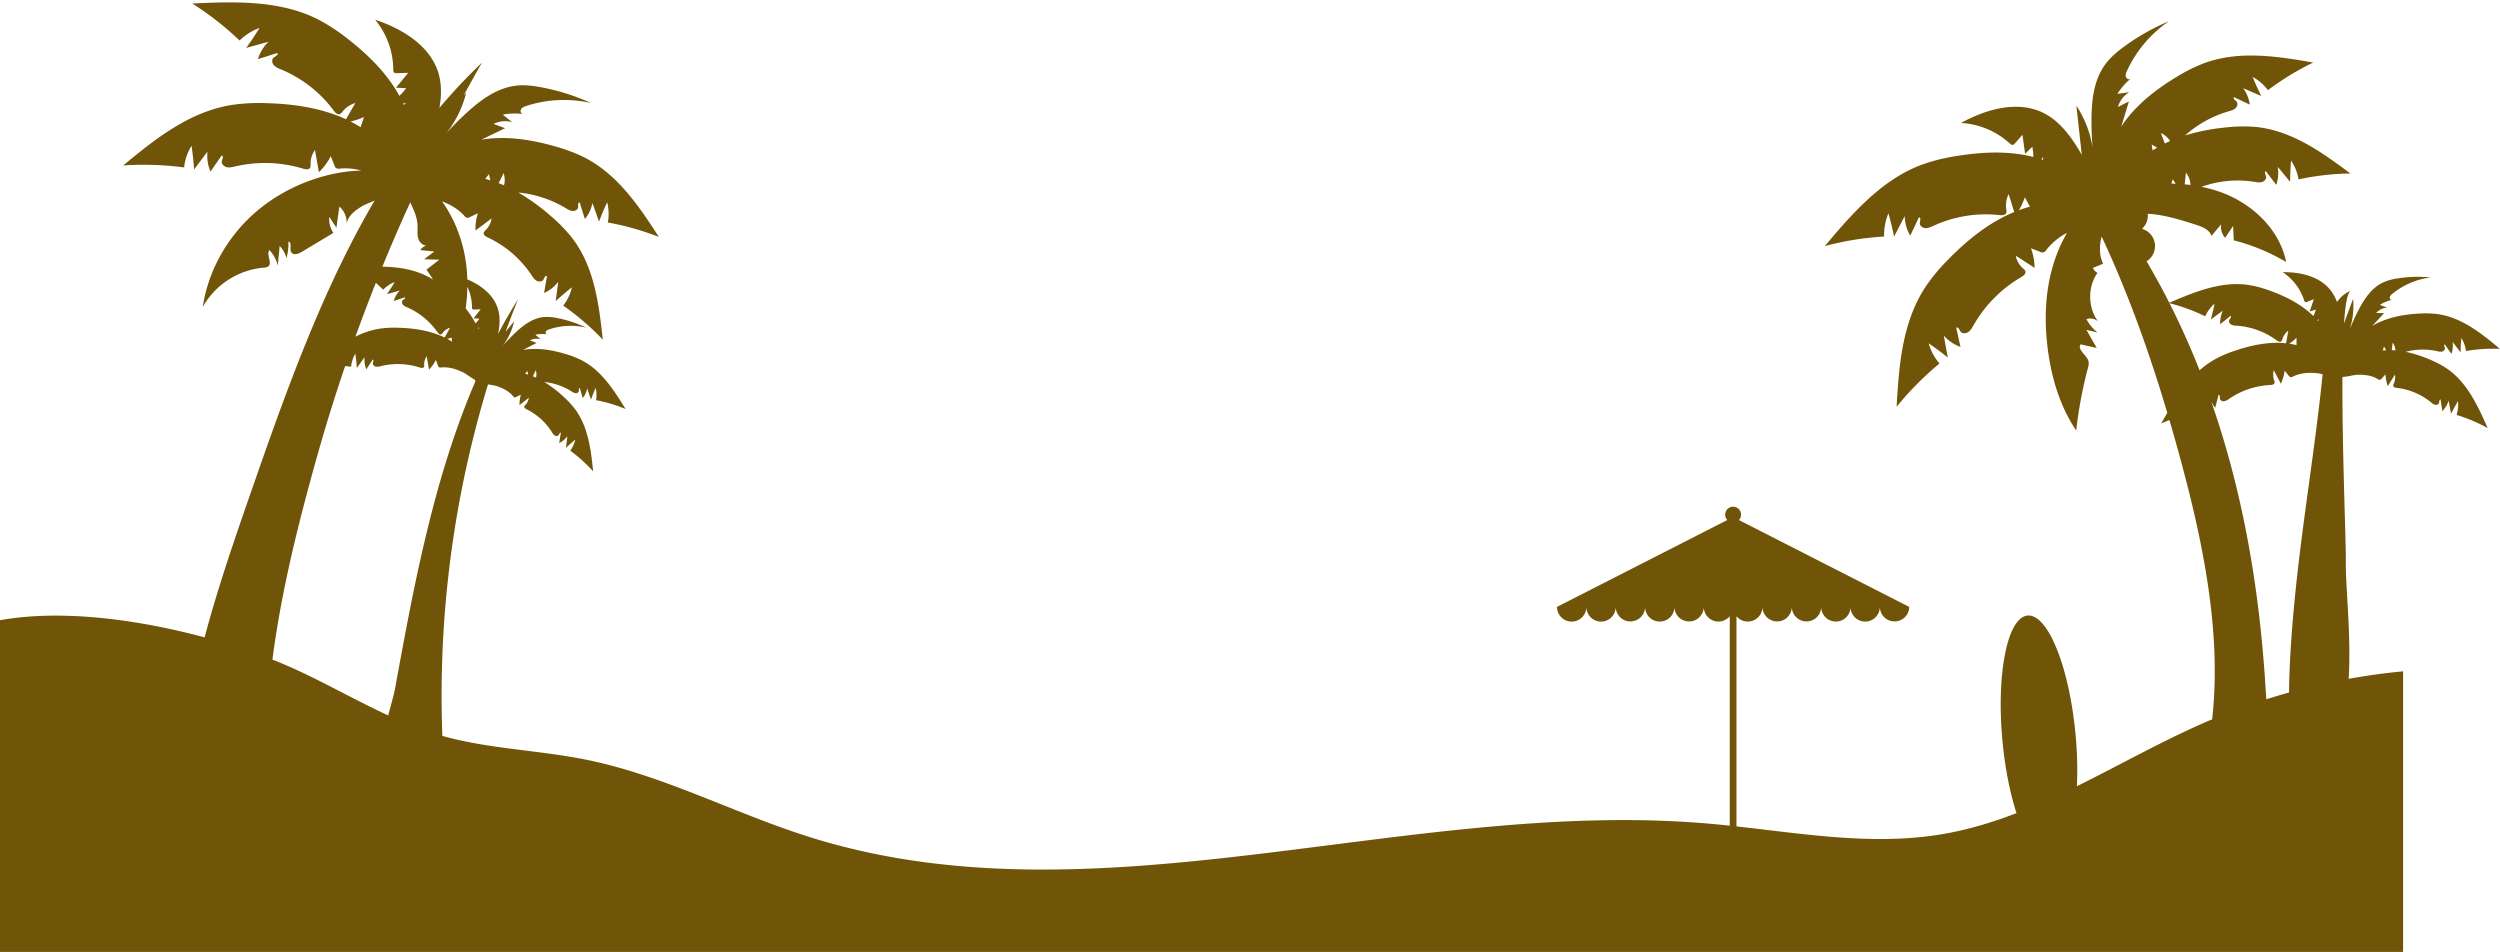 <?xml version="1.0" encoding="UTF-8" standalone="no"?><svg xmlns="http://www.w3.org/2000/svg" xmlns:xlink="http://www.w3.org/1999/xlink" data-name="Layer 2" fill="#705407" height="795" preserveAspectRatio="xMidYMid meet" version="1" viewBox="-0.0 -2.0 2087.7 794.9" width="2088" zoomAndPan="magnify"><g id="change1_1"><path d="M1511.391,384.8a27.773,27.773,0,0,1,3.9,10.8,135.262,135.262,0,0,1,28.306-1.815c-15.379-12.813-31.807-26.068-51.627-28.965a81.429,81.429,0,0,0-16.532-.447c-12.491.735-25.146,3.082-36.317,9.038-.75.4-1.486.826-2.217,1.259l9.935-10.7-6.584-.144a13.551,13.551,0,0,1,9.076-4.452l-6.031-2.309a31.789,31.789,0,0,1,10.237-4.161c-1.112.427-2.195-.954-1.992-2.142a5.136,5.136,0,0,1,2.1-2.842,62.856,62.856,0,0,1,32.158-13.784,109.22,109.22,0,0,0-27.253.769,44.447,44.447,0,0,0-13.313,3.811c-9.308,4.68-15.386,14.119-20.165,23.5q-3.831,7.524-6.948,15.385a65.028,65.028,0,0,0,2.839-25.585l-7.584,20.472c1.078-15.752,2.907-26.152,5.83-27.359a26.417,26.417,0,0,0-11.676,9.61,35.944,35.944,0,0,0-4.851-9.206c-9-12.147-25.391-16.027-40.5-15.735a44.586,44.586,0,0,1,17.87,23.4c.225.689.541,1.489,1.24,1.641a2.069,2.069,0,0,0,1.183-.227l5.748-2.338-3.54,10.335,5.2-1.642a37.288,37.288,0,0,1-2.056,5.453c-10.206-9.919-23.134-16.467-36.411-21.23a92.6,92.6,0,0,0-18.254-4.823c-22.507-3.174-44.734,5.922-65.69,14.96q-8.943-17.649-18.976-34.685a14.914,14.914,0,0,0-3.831-27.05,14.878,14.878,0,0,0,4.811-12.6c13.718.748,27.079,4.963,40.085,9.1,5.336,1.7,11.386,4.07,13.123,9.394l8.069-9.717a14.156,14.156,0,0,0,3.33,11.32l6.66-9.89.556,11.956a167.574,167.574,0,0,1,43.775,18.139c-5.371-27.044-27.966-48.475-53.818-58.061a113.055,113.055,0,0,0-16.877-4.762,89.429,89.429,0,0,1,44.4-4.109c2.043.341,4.175.751,6.2.115s3.831-2.746,3.289-4.715c-.432-1.567-1.769-3.848-.14-4.287l8.691,11.381a31.3,31.3,0,0,0,1.213-15.065q5.188,6.274,10.376,12.551.03-8.889.737-17.795a39.178,39.178,0,0,1,6.28,15.732,215.746,215.746,0,0,1,43.32-4.911c-23.923-17.823-49.468-36.221-79.918-38.971a128.7,128.7,0,0,0-25.343.629,171.794,171.794,0,0,0-32.807,6.541,93.91,93.91,0,0,1,36.245-20.1c2.037-.587,4.187-1.152,5.776-2.586s2.323-4.064.95-5.552c-1.092-1.185-3.336-2.6-2.026-3.692l13.062,6.2a29.36,29.36,0,0,0-5.546-13.712l15.136,6.49q-3.906-7.792-7.194-15.894a38.765,38.765,0,0,1,12.761,11.048,226.418,226.418,0,0,1,37.833-23.065c-29.98-5.236-61.711-10.272-91.048.513a136.278,136.278,0,0,0-23.125,11.53c-16.739,10.093-32.6,22.383-43.955,38.233-.756,1.054-1.482,2.127-2.191,3.212q3.2-10.511,6.394-21.021l-9.186,4.636a21.785,21.785,0,0,1,9.486-12.379l-9.9,1.444a51.74,51.74,0,0,1,11.288-12.854c-1.243,1.363-3.681.378-4.212-1.3s.2-3.537.96-5.2a101.925,101.925,0,0,1,34.973-41.3,182.8,182.8,0,0,0-37.094,20.946c-5.82,4.25-11.456,8.912-15.773,14.656-9.651,12.842-11.592,29.446-11.778,45.031q-.149,12.409.891,24.731a88.761,88.761,0,0,0-13.53-34.856q2.264,20.542,4.526,41.086c-8.389-14.611-18.6-29.237-34.189-36.045-20.719-9.05-45.994-2.042-66.645,9.4a65.735,65.735,0,0,1,40.652,17.045c.781.722,1.764,1.52,2.832,1.2a3.43,3.43,0,0,0,1.479-1.158q3.168-3.609,6.337-7.219l2.172,15.9,6.054-5.92a52.3,52.3,0,0,1,.887,8.526c-20.864-5.3-43.18-4.261-64.762-.671a153.241,153.241,0,0,0-28.49,7.157c-33.468,12.483-58.046,40.778-80.936,67.936a251.633,251.633,0,0,1,49.533-7.986,47.153,47.153,0,0,1,3.605-19.372q2.727,9.637,4.694,19.483,4.44-8.559,8.879-17.119a33.869,33.869,0,0,0,4.633,16.313q3.624-7.65,7.249-15.3c1.918-.018.918,2.922.775,4.793-.179,2.348,2.3,4.127,4.7,4.2s4.7-1.037,6.912-2.048a104.512,104.512,0,0,1,54.767-8.832c2.089.236,4.776.237,5.708-1.644a5.318,5.318,0,0,0,.078-3.222,21.084,21.084,0,0,1,2.012-12.669l4.639,14.956c-.11.045-.221.087-.331.133-20.776,8.655-38.736,23.176-54.457,39.2a157.24,157.24,0,0,0-19.008,22.738c-19.8,29.791-22.452,66.122-24.423,100.565A262.707,262.707,0,0,1,1075.579,406a43.137,43.137,0,0,1-9.068-16.83q8.232,5.624,15.969,11.866-1.662-9.168-3.325-18.337A33.407,33.407,0,0,0,1093.1,392.2q-1.77-7.986-3.539-15.971c1.568-1.18,2.571,1.65,3.616,3.15,1.312,1.883,4.458,1.719,6.484.315s3.225-3.643,4.418-5.752a109.015,109.015,0,0,1,39.6-39.99c1.866-1.091,4.078-2.725,3.677-4.714a4.972,4.972,0,0,0-1.937-2.482,19.375,19.375,0,0,1-6.216-10.8l15.8,10.214a51.58,51.58,0,0,0-3.044-16.4l7.887,3.094a4.213,4.213,0,0,0,2.432.419,4.89,4.89,0,0,0,2.519-2.124,53.563,53.563,0,0,1,17.284-14.262,126.929,126.929,0,0,0-12.2,28.962c-6.263,22.107-6.805,45.563-3.855,68.35,3.1,23.961,10.2,47.777,23.727,67.793a358.324,358.324,0,0,1,9.781-52.268,11.808,11.808,0,0,0,.59-5.02c-1-5.647-9.861-9.908-6.717-14.7l13.475,3.023-8.61-15.1,9.25,2.146a34.069,34.069,0,0,1-9.235-11.064,9.57,9.57,0,0,1,9.67,1.9c-8.558-11.648-8.751-28.774-.459-40.612a7.728,7.728,0,0,1-3.8-4.128l8.5-3.469c-3.389-6.972-3.14-15.188-1.238-22.74,22.171,47.33,39.877,96.926,54.848,147.243-1.74,2.974-3.443,5.959-5.121,8.927q3.408-1.545,6.888-2.921,6.082,20.76,11.607,41.635c17.924,67.548,31.807,139.985,24.054,208.336-1.242.524-2.492,1.031-3.731,1.565-37.125,16.008-72.805,36.3-109.168,54.254a314.857,314.857,0,0,0-1.171-43.488c-5.267-56.262-23.195-100.593-40.042-99.015s-26.235,48.465-20.968,104.727c2.135,22.8,6.35,43.645,11.729,60.266-20.67,7.968-41.842,14.309-63.88,17.886-56.183,9.116-113.172-.522-169.973-6.79V617.084a12.255,12.255,0,0,0,21.7-7.806v0h0v0a12.256,12.256,0,0,0,24.511,0v0h0v0a12.256,12.256,0,0,0,24.511,0v0h0v0a12.255,12.255,0,0,0,24.51,0v0h0v0a12.255,12.255,0,0,0,24.51.015,12.255,12.255,0,0,0,24.509-.02l-19.45-9.919-54.08-27.581-68.669-35.02a6.628,6.628,0,1,0-9.724,0L829.7,571.773l-54.08,27.581-19.46,9.919a12.259,12.259,0,0,0,24.518.047,12.254,12.254,0,0,0,24.508-.042v0h0v0a12.256,12.256,0,0,0,24.511,0v0h0v0a12.255,12.255,0,1,0,24.51,0v0h0v0a12.256,12.256,0,0,0,24.511,0v0h0v0a12.255,12.255,0,0,0,21.7,7.806v174.9c-6.493-.688-12.984-1.325-19.47-1.873C630.906,769,372.526,876.624,133,801.8c-63.15-19.721-122.51-51.7-187.35-64.87-39.868-8.09-81.183-8.935-120.323-19.909a891.468,891.468,0,0,1,38.122-293.559c2.7.521,5.473.877,6.4,1.162,5.457,1.691,10.812,4.241,14.561,8.7a2.348,2.348,0,0,0,1.334.994,2.155,2.155,0,0,0,1.227-.339l3.938-2.011a28.6,28.6,0,0,0-1.148,8.77l7.788-6.139a10.908,10.908,0,0,1-2.9,5.978,2.78,2.78,0,0,0-.925,1.4c-.156,1.065,1.01,1.815,1.986,2.3a52.641,52.641,0,0,1,21.129,19.087,7.963,7.963,0,0,0,2.388,2.807c1.066.64,2.67.573,3.292-.481.495-.84.936-2.376,1.763-1.832l-1.41,8.567a18.266,18.266,0,0,0,6.865-5.678q-.622,4.9-1.244,9.8,3.781-3.655,7.835-7.016a24.33,24.33,0,0,1-4.2,9.289A126.587,126.587,0,0,1-48.77,496.078c-1.846-18.008-4.086-36.975-14.889-51.667a76.49,76.49,0,0,0-10.228-11.025,99.6,99.6,0,0,0-15.669-11.907,52.543,52.543,0,0,1,22.77,7.841,7.985,7.985,0,0,0,3.367,1.5,2.408,2.408,0,0,0,2.728-1.869c.073-.975-.209-2.559.769-2.426q1.252,4.187,2.506,8.374a18.231,18.231,0,0,0,3.634-8.129l3.2,9.418q1.769-4.956,3.912-9.763a24.689,24.689,0,0,1,.331,10.241A126.162,126.162,0,0,1-21.69,444c-9.564-15.509-19.9-31.715-36-40.325a76.538,76.538,0,0,0-13.979-5.537c-10.859-3.287-22.306-5.278-33.489-3.791-.75.1-1.5.226-2.24.36l11.444-5.838-5.577-2.177a12.052,12.052,0,0,1,8.978-.886l-4.5-3.812a28.525,28.525,0,0,1,9.887-.28c-1.067.01-1.608-1.483-1.105-2.412a4.348,4.348,0,0,1,2.582-1.718,56.245,56.245,0,0,1,31.257-1.473,102.1,102.1,0,0,0-23.462-7.87,40.483,40.483,0,0,0-12.414-.974c-9.239,1-17.042,6.993-23.724,13.342q-5.355,5.091-10.2,10.685a55.054,55.054,0,0,0,9.52-20.491l-7.133,8.653q4.968-13.656,10.376-27.148-8.906,14.275-16.718,29.067c1.526-7.255,2.006-14.692-.322-21.7-3.767-11.338-14.116-19.155-25.329-23.93a128.2,128.2,0,0,0-2.225-20.508c-2.943-15.267-9.325-31.374-18.928-44.623,7.091,2.716,13.725,6.5,18.712,12.144a4.058,4.058,0,0,0,2.307,1.637,3.872,3.872,0,0,0,2.122-.559l6.811-3.313a45,45,0,0,0-1.985,14.446l13.469-10.112a17.636,17.636,0,0,1-5.012,9.846,4.577,4.577,0,0,0-1.6,2.305c-.269,1.754,1.747,2.99,3.436,3.785a89.647,89.647,0,0,1,36.543,31.439c1.139,1.73,2.288,3.571,4.131,4.624s4.618.943,5.693-.793c.856-1.383,1.619-3.914,3.049-3.018q-1.219,7.056-2.438,14.111A31.277,31.277,0,0,0-77.884,337.8q-1.075,8.072-2.15,16.142,6.537-6.021,13.551-11.557a39.19,39.19,0,0,1-7.268,15.3A215.666,215.666,0,0,1-40.7,386.118c-3.193-29.662-7.067-60.9-25.751-85.1a128.665,128.665,0,0,0-17.691-18.158,171.676,171.676,0,0,0-27.1-19.613,93.924,93.924,0,0,1,39.383,12.915c1.815,1.1,3.691,2.288,5.823,2.478s4.559-1.059,4.718-3.077c.126-1.607-.361-4.216,1.329-4q2.169,6.9,4.336,13.792a29.363,29.363,0,0,0,6.285-13.389l5.531,15.512q3.059-8.161,6.766-16.081a38.788,38.788,0,0,1,.573,16.869A226.477,226.477,0,0,1,6.137,300.331c-16.542-25.545-34.42-52.239-62.274-66.421a136.274,136.274,0,0,0-24.177-9.121c-18.782-5.414-38.58-8.693-57.921-6.243-1.287.163-2.568.36-3.845.577l19.763-9.6-9.645-3.584a21.782,21.782,0,0,1,15.528-1.46l-7.79-6.279a51.7,51.7,0,0,1,16.655-.513c-1.543-.347-2.262-2.52-1.465-3.921.87-1.53,2.728-2.259,4.464-2.829a101.932,101.932,0,0,1,54.062-2.427,182.831,182.831,0,0,0-40.579-12.963c-7.074-1.379-14.325-2.343-21.472-1.6-15.979,1.653-29.475,11.517-41.031,21.977q-9.2,8.328-17.531,17.467a88.779,88.779,0,0,0,16.364-33.62l-2.2,2.537q7.515-13.824,15.326-27.485a456.808,456.808,0,0,0-35.51,37.763c1.853-10.474,2.029-21.078-1.482-31.141-7.449-21.347-29.772-35.119-52.2-42.488a65.743,65.743,0,0,1,15.136,41.4c0,1.064.084,2.327,1.043,2.9a3.437,3.437,0,0,0,1.854.3l9.6-.261-10.183,12.4,8.457.415a52.2,52.2,0,0,1-5.65,6.447c-10.3-18.9-26.23-34.563-43.535-47.95A153.216,153.216,0,0,0-278.71,118.57c-31.908-16.059-69.368-14.847-104.845-13.171a251.594,251.594,0,0,1,39.53,30.9,47.18,47.18,0,0,1,16.658-10.525q-5.214,8.55-11.1,16.687l18.591-5.126a33.851,33.851,0,0,0-8.813,14.487l16.148-5.086c1.318,1.4-1.519,2.66-2.987,3.827-1.844,1.466-1.463,4.493.115,6.308s3.956,2.741,6.2,3.676A104.512,104.512,0,0,1-265.5,194.7c1.247,1.692,3.073,3.663,5.086,3.068A5.316,5.316,0,0,0-258,195.638a21.094,21.094,0,0,1,10.658-7.138q-3.906,6.786-7.813,13.57c-.108-.05-.215-.1-.323-.152-20.472-9.352-43.331-12.651-65.773-13.284a157.3,157.3,0,0,0-29.6,1.519c-35.307,5.734-63.755,28.486-90.355,50.457a262.63,262.63,0,0,1,50.872,1.68,43.15,43.15,0,0,1,6.178-18.092q1.473,9.861,2.155,19.779,5.592-7.453,11.186-14.9a33.417,33.417,0,0,0,2.511,16.693l9.306-13.453c1.932.348.538,3.008.148,4.793-.489,2.243,1.77,4.438,4.178,4.97s4.864-.112,7.222-.671A109.018,109.018,0,0,1-291.2,243.26c2.07.626,4.772,1.138,5.958-.508a4.975,4.975,0,0,0,.5-3.108,19.368,19.368,0,0,1,3.692-11.9q1.623,9.264,3.248,18.528a51.549,51.549,0,0,0,9.96-13.384q1.547,3.945,3.094,7.888a4.212,4.212,0,0,0,1.345,2.069,4.9,4.9,0,0,0,3.271.4,50.413,50.413,0,0,1,17.784,1.658c-31.091.782-63.028,13.612-86.55,33.267-24.25,20.263-41.215,49.337-45.856,80.6a65.1,65.1,0,0,1,51.01-32.8,6.766,6.766,0,0,0,3.578-.925c3.9-2.88-1.9-9.893,1.063-13.727a29.179,29.179,0,0,1,7,12.91l1.559-16.327a22.8,22.8,0,0,1,5.647,10.08,41.188,41.188,0,0,0,1.643-13.763c3.246.507.741,5.9,2.323,8.783s5.964,1.546,8.787-.15l26.442-15.883a20.514,20.514,0,0,1-3.377-13.386l5.92,9.059q1.238-8.838,2.473-17.676a17.687,17.687,0,0,1,6.032,14.852c.73-6.83,6.983-11.57,12.871-15.106,1.6-.961,5.66-2.681,10.525-4.748-43.667,74.449-73.683,158.551-102.254,240.583-14.273,40.981-28.575,82.268-39.716,124.2-54.042-14.585-118.452-23.747-170.852-14.347v277h2006.81v-234.3q-22.851,2.148-45.46,6.25c2.229-36.909-2.767-77.764-2.375-98.305.27-14.133-3.158-93.139-2.833-153.8,3.723-.087,9.827-1.659,11.439-1.743,6.29-.327,12.773.3,18.237,3.591a1.827,1.827,0,0,0,2.9-.3l3.417-3.684a32.835,32.835,0,0,0,1.845,9.806l6.009-9.593a12.891,12.891,0,0,1-.955,7.511,3.318,3.318,0,0,0-.481,1.854c.207,1.2,1.686,1.543,2.874,1.677a55.236,55.236,0,0,1,28.707,12.113,8.384,8.384,0,0,0,3.471,2.063,2.763,2.763,0,0,0,3.273-1.8c.226-1.089.154-2.9,1.207-2.643l1.5,9.692a21.694,21.694,0,0,0,5.205-8.741q1.05,5.472,2.1,10.944,2.682-5.378,5.753-10.548a28.693,28.693,0,0,1-1.168,11.554,132.712,132.712,0,0,1,25.964,10.953c-8.179-18.5-17.1-37.859-33.493-49.317a80.259,80.259,0,0,0-14.516-7.768,104.407,104.407,0,0,0-20.509-6.584,56.174,56.174,0,0,1,26.52-.529,8.47,8.47,0,0,0,4.041.29c1.328-.358,2.532-1.716,2.2-3.059-.262-1.07-1.106-2.65-.038-2.89l5.526,7.956a21.507,21.507,0,0,0,.977-10.094l6.611,8.8Q1510.82,390.766,1511.391,384.8ZM-201.514,271.486c2.982,6.236,5.964,12.506,6.135,19.743.086,3.65-.461,7.417.716,10.873.981,2.883,3.785,5.422,6.653,5.4a8.9,8.9,0,0,0-5.066,3.819l11.695,1.16-8.547,6.506,12.708.34-10.741,8.331q2.9,3.975,5.422,8.2c-1.258-.779-2.537-1.519-3.844-2.209-11.854-6.265-25.034-8.2-38.383-8.511Q-213.682,298.08-201.514,271.486Zm-22.632,72.921a27.124,27.124,0,0,1,9.631-6.39q-3.015,5.192-6.416,10.131l10.749-3.112a20.759,20.759,0,0,0-5.1,8.8l9.337-3.088c.762.847-.878,1.615-1.727,2.324-1.066.89-.846,2.727.066,3.829a9.177,9.177,0,0,0,3.586,2.232,60.966,60.966,0,0,1,25.272,20.739c.721,1.027,1.776,2.224,2.94,1.863a3.126,3.126,0,0,0,1.4-1.3,12.182,12.182,0,0,1,6.163-4.334q-2.261,4.12-4.519,8.241c-.063-.03-.123-.065-.185-.095-11.837-5.678-25.053-7.68-38.029-8.064a86.626,86.626,0,0,0-17.113.922,67.429,67.429,0,0,0-19.178,6.519q8.156-22.625,17.046-44.975Q-227.108,341.444-224.146,344.407Zm57.272,39.95c.1,1.14.184,2.281.248,3.424q-1.94-1.238-3.966-2.327A31.957,31.957,0,0,0-166.874,384.357Zm22.029-7.271c-.111-.266-.217-.535-.332-.8.473-.041.946-.084,1.415-.156Zm48.19,34.572a11.064,11.064,0,0,1,.179,6.162c-.852-.388-1.715-.753-2.585-1.1Zm-7.085.5a28.625,28.625,0,0,0,.743,3.143q-1.258-.4-2.536-.736Zm-45.6-51.392a1.9,1.9,0,0,0,1.072.18l5.552-.158-5.887,7.529,4.889.252a31.073,31.073,0,0,1-3.268,3.911,74.461,74.461,0,0,0-8.21-12.438,150.341,150.341,0,0,0,1.392-18.173,40.876,40.876,0,0,1,3.857,17.139C-149.94,359.658-149.892,360.425-149.338,360.77Zm25.819-113.7a17.407,17.407,0,0,1,.308,10.151c-1.474-.639-2.966-1.24-4.471-1.815Zm-12.256.832a45.947,45.947,0,0,0,1.244,5.153q-2.153-.649-4.338-1.2Zm-71.066-57.8c-.188-.43-.386-.856-.58-1.283.812-.067,1.622-.151,2.426-.27Zm-33.285,10.1q-1.32,3.978-2.641,7.955c-.061.181-.12.366-.174.553q-4.083-2.585-8.413-4.788A56.727,56.727,0,0,0-240.126,200.2Zm-76.453,453.1c7.259-56.394,21.4-112.923,36.648-167.465q10.942-39.153,24.058-77.654c1.654.169,3.306.356,4.955.582a27.075,27.075,0,0,1,3.572-10.984q.851,5.986,1.246,12.008,3.232-4.526,6.467-9.049a21.2,21.2,0,0,0,1.452,10.134q2.69-4.083,5.38-8.167c1.117.211.312,1.826.086,2.91-.282,1.362,1.024,2.694,2.416,3.017a8.988,8.988,0,0,0,4.175-.407,60.137,60.137,0,0,1,32.522,1.126c1.2.381,2.759.691,3.444-.308a3.141,3.141,0,0,0,.291-1.887,12.17,12.17,0,0,1,2.135-7.223l1.878,11.249a31.242,31.242,0,0,0,5.759-8.126l1.788,4.789a2.576,2.576,0,0,0,.778,1.256,2.707,2.707,0,0,0,1.891.244c6.591-.678,13.079,1.489,18.993,4.443,1.328.663,5.506,3.819,8.9,5.7a5.8,5.8,0,0,0,.79,1.118c-34.745,80.712-51.31,169.6-67.185,256.667-1.055,5.787-3.515,13.951-5.748,22.647-27.092-12.482-53.187-27.567-80.44-39.8C-305.354,657.856-310.8,655.572-316.579,653.295ZM1391.658,370.5c-.209-.242-.413-.487-.625-.725.481-.228.96-.459,1.425-.719Zm-17.895,19.788c0,.137,0,.276.012.415-2.019-.5-4.062-.915-6.124-1.216a36.682,36.682,0,0,0,6.032-4.949Q1373.722,387.413,1373.763,390.287Zm-76.33-23.679a32.1,32.1,0,0,1,7.849-10.582q-1.35,6.719-3.191,13.318l10.155-7.52a24.642,24.642,0,0,0-2.273,11.376l8.687-6.943c1.09.606-.358,2.066-1,3.154-.806,1.366.062,3.241,1.4,4.061a9.658,9.658,0,0,0,4.522.981,63.984,63.984,0,0,1,33.612,12.256c1.109.815,2.628,1.68,3.719.839a3.714,3.714,0,0,0,1.011-1.927,14.418,14.418,0,0,1,4.937-7.032L1365,389.148c-.076-.007-.151-.021-.227-.028-14.342-1.435-28.85,1.591-42.546,6.251a96.918,96.918,0,0,0-17.566,7.67,72.958,72.958,0,0,0-11.872,8.693c-7.527-19.053-15.891-37.783-25.134-56.05A153.713,153.713,0,0,1,1297.433,366.608Zm3.362,66.156c.05.238.116.472.174.709-.069-.195-.142-.389-.212-.584ZM1270.37,252.1a44.805,44.805,0,0,0,2.476,3.809q-1.8-.077-3.6-.113Zm-108.323-16.15c-.448-.157-.9-.3-1.351-.453.5-.642,1.006-1.285,1.467-1.957Q1162.1,234.749,1162.047,235.954Zm123.118,21q-2.408-.309-4.826-.539.509-4.893,1.016-9.787A17.627,17.627,0,0,1,1285.165,256.954Zm-17.042-36.7c-1.471.646-2.927,1.332-4.371,2.044q-1.641-4.359-3.283-8.719A17.41,17.41,0,0,1,1268.123,220.251Zm-10.751,5.469q-1.941,1.137-3.827,2.368l-.8-4.959A45.549,45.549,0,0,0,1257.372,225.72Zm-110.549,41.507,4.037,7.345c.092.167.188.337.288.5q-4.671,1.238-9.231,2.915A56.735,56.735,0,0,0,1146.823,267.227Zm201.7,419.194c-.241-3.331-.474-6.68-.681-10.038-4.5-72.806-15.86-145.4-37.594-215.14q-3.69-11.841-7.807-23.564a23.4,23.4,0,0,0,3.384,5.332l2.789-10.817c1.241-.212.959,1.826,1.1,3.071.177,1.564,2,2.476,3.572,2.276a10.1,10.1,0,0,0,4.222-2.066,66.52,66.52,0,0,1,34.382-11.5c1.383-.062,3.124-.341,3.493-1.675a3.616,3.616,0,0,0-.351-2.127,14.206,14.206,0,0,1-.276-8.542q2.934,5.636,5.867,11.27a37.214,37.214,0,0,0,3.2-10.921q1.765,2.207,3.532,4.411a2.726,2.726,0,0,0,1.249,1.037,2.961,2.961,0,0,0,2.061-.478c6.652-3.3,14.186-3.521,21.393-2.68a34.716,34.716,0,0,1,3.456.8c-6.336,62.7-17.2,124.879-23.285,187.612-2.514,25.923-4.447,52-4.77,78.08Q1357.945,683.422,1348.527,686.421Zm97.228-291.283,1.038-3.269a31.856,31.856,0,0,0,1.867,3.064Q1447.207,395,1445.755,395.138Zm7.51-.235.759-6.341a12.467,12.467,0,0,1,2.325,6.507C1455.323,394.988,1454.3,394.935,1453.265,394.9Z" transform="translate(544.074 -104.468)"/></g><g id="change1_2"><path d="M-107.569,197.685a1.957,1.957,0,0,0,.445.053C-107.272,197.717-107.421,197.7-107.569,197.685Z" transform="translate(544.074 -104.468)"/></g></svg>